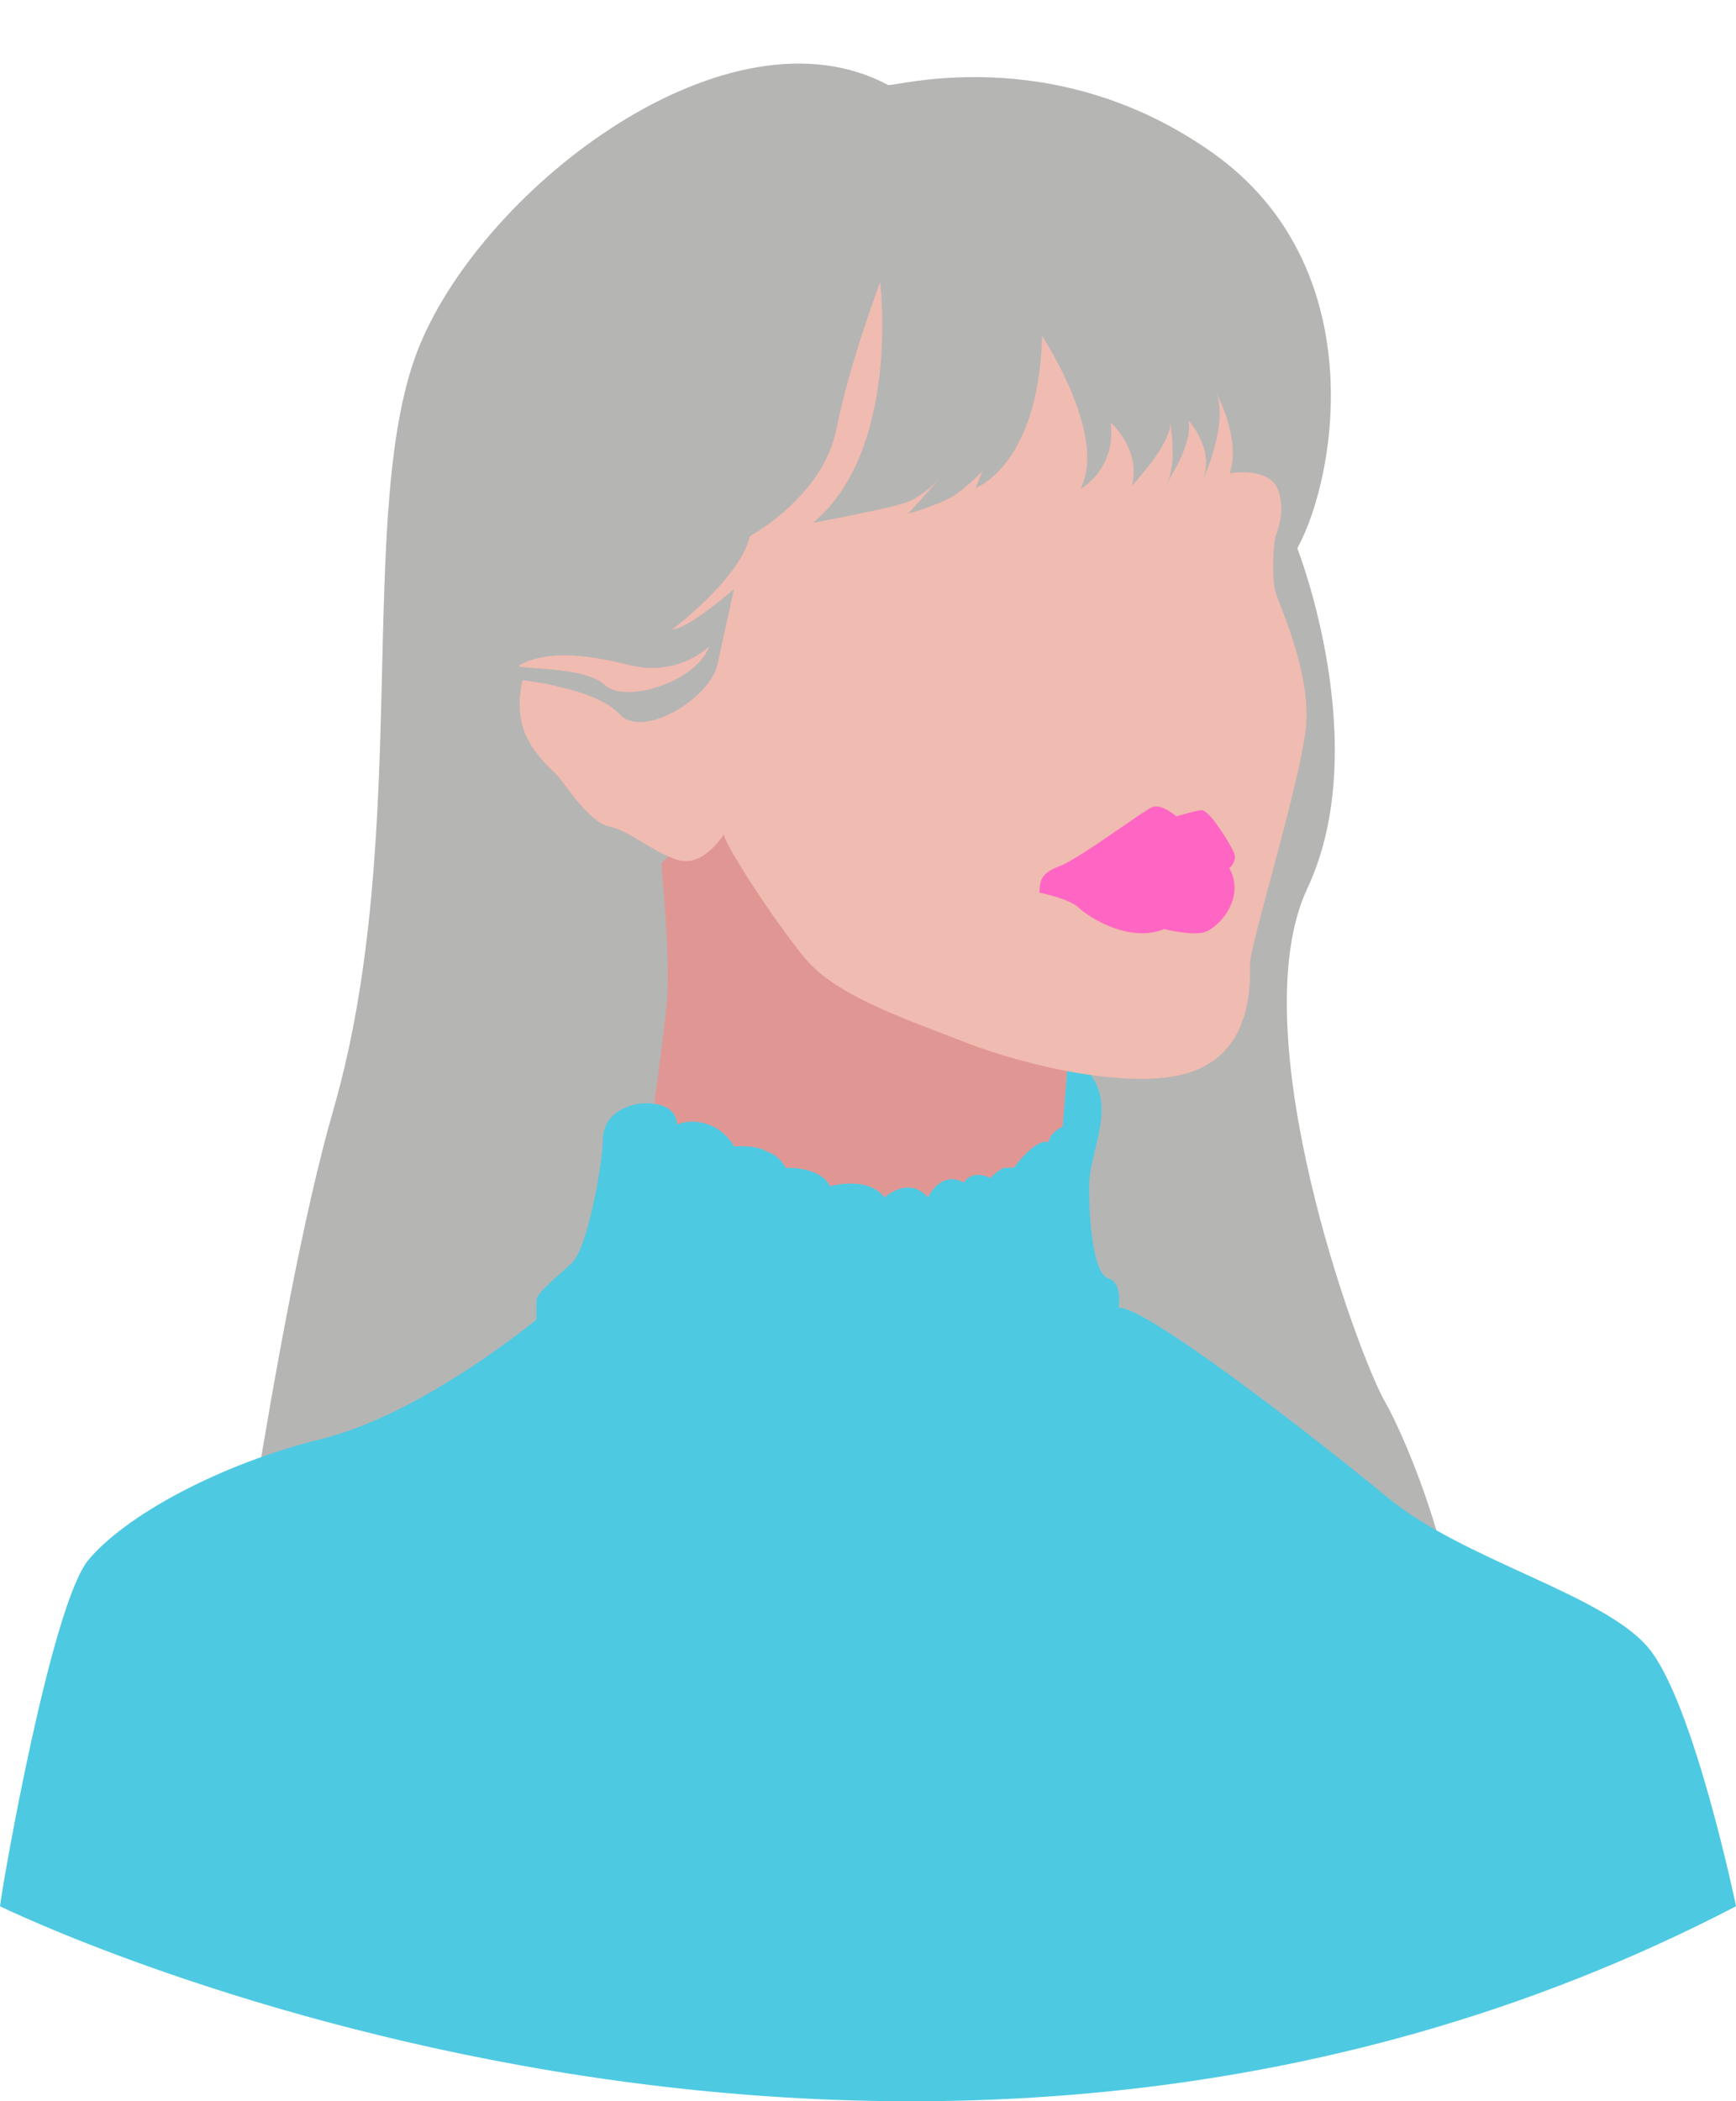 <?xml version="1.0" encoding="UTF-8" standalone="no"?><svg xmlns="http://www.w3.org/2000/svg" xmlns:xlink="http://www.w3.org/1999/xlink" fill="#000000" height="515.6" preserveAspectRatio="xMidYMid meet" version="1" viewBox="0.0 -15.6 426.2 515.6" width="426.2" zoomAndPan="magnify"><defs><clipPath id="a"><path d="M 0 247 L 426.211 247 L 426.211 500 L 0 500 Z M 0 247"/></clipPath></defs><g><g id="change1_1"><path d="M 218.008 5.242 C 219.199 5.875 258.461 -5.828 297.637 21.848 C 336.812 49.527 328.297 101.051 318.5 118.934 C 318.5 118.934 337.457 167.25 320.961 202.395 C 304.465 237.535 333.176 316.359 339.988 328.281 C 346.801 340.203 370.926 397.391 350.629 424.258 C 339.355 439.184 51.305 411.191 52.582 412.043 C 53.859 412.895 67.082 307.859 81.891 256.535 C 101.434 188.805 86.859 108.289 103.039 69.113 C 119.223 29.938 178.836 -15.621 218.008 5.242" fill="#b5b5b4"/></g><g id="change2_1"><path d="M 262.742 237.934 L 259.969 272.363 C 259.969 272.363 264.422 283.645 254.621 291.742 C 244.82 299.844 156.145 286.27 156.145 286.27 C 156.145 286.27 162.621 242.613 163.707 230.461 C 164.793 218.305 162.094 196.551 162.449 196.188 C 209.359 148.711 262.742 237.934 262.742 237.934" fill="#e09794"/></g><g clip-path="url(#a)" id="change3_1"><path d="M 426.215 452.145 C 219.164 559.816 0 452.145 0 452.145 C 0.723 445.953 12.664 378.02 21.711 367.164 C 30.754 356.309 53.91 343.645 78.875 337.496 C 103.84 331.344 131.699 308.188 131.699 308.188 C 131.699 308.188 131.699 305.293 131.699 303.484 C 131.699 301.676 136.402 298.059 140.383 294.32 C 144.363 290.586 147.98 269.477 147.98 264.41 C 147.98 259.344 151.238 256.449 156.145 255.363 C 157.645 255.031 159.367 255.012 161.488 255.379 C 163.039 255.711 166.066 256.801 166.234 260.332 C 166.234 260.332 169.52 258.734 173.93 260.332 C 178.336 261.93 180.266 265.766 180.266 265.766 C 180.266 265.766 183.496 265.289 186.871 266.301 C 187.77 266.723 188.684 267.129 189.625 267.516 C 190.906 268.305 192.078 269.406 192.941 270.969 C 192.941 270.969 201.316 270.516 203.809 275.496 C 203.809 275.496 212.859 272.781 217.16 278.215 C 217.16 278.215 223.047 272.781 227.801 278.215 C 227.801 278.215 230.969 271.422 236.629 274.59 C 236.629 274.59 238.438 271.195 243.191 273.461 C 243.191 273.461 244.707 271.645 246.52 270.957 C 248.004 270.898 248.926 270.922 248.926 270.922 C 248.926 270.922 254.059 263.727 257.453 264.633 C 257.453 264.633 257.555 262.445 260.898 260.824 C 260.898 260.824 261.863 248.844 261.996 247.215 L 267.785 248.172 C 273.98 256.539 267.379 266.941 267.379 275.625 C 267.379 284.309 268.465 296.973 272.082 298.059 C 275.699 299.145 274.613 305.293 274.613 305.293 C 280.766 304.57 322.375 336.773 340.828 351.969 C 359.277 367.164 393.289 375.484 404.508 388.512 C 415.723 401.535 426.215 452.145 426.215 452.145" fill="#4ec9e2"/></g><g id="change4_1"><path d="M 127.57 147.59 C 125.391 148.812 143.301 147.59 148.395 152.43 C 153.488 157.27 171.062 151.664 174.117 143.008 C 174.117 143.008 166.477 150.648 154.508 147.59 C 142.539 144.535 133.492 144.281 127.57 147.59 Z M 313.039 103.188 C 313.559 103.832 316.086 108.434 313.254 115.703 C 312.582 117.426 312.148 126.742 313.254 130.055 C 314.359 133.367 321.535 149.102 320.707 161.801 C 319.879 174.496 306.906 215.902 306.906 220.871 C 306.906 225.84 307.457 241.574 293.379 247.098 C 279.301 252.617 251.145 245.715 237.066 240.195 C 222.988 234.676 205.324 228.879 197.594 219.492 C 189.863 210.105 177.719 191.336 177.719 189.129 C 177.719 189.129 172.75 197.133 166.68 195.477 C 160.605 193.82 154.809 188.301 149.562 187.195 C 144.32 186.094 138.246 175.977 136.59 174.41 C 134.934 172.844 129.965 168.426 128.309 162.629 C 126.652 156.832 128.309 151.312 128.309 151.312 C 128.309 151.312 146.25 153.242 152.047 159.594 C 157.844 165.941 174.133 155.727 176.062 147.723 L 180.203 128.953 C 180.203 128.953 169.16 138.613 165.02 138.891 C 165.02 138.891 181.859 126.191 184.066 115.977 C 184.066 115.977 202.012 106.316 205.324 89.754 C 208.637 73.191 216.09 53.594 216.09 53.594 C 216.09 53.594 221.18 94.602 199.637 112.664 C 199.637 112.664 217.746 109.352 222.438 107.695 C 227.129 106.039 231.379 101.07 231.379 101.07 L 222.988 110.457 C 222.988 110.457 229.613 108.523 233.203 106.594 C 236.793 104.66 241.207 99.969 241.207 99.969 L 239.551 104.109 C 239.551 104.109 255.012 98.586 255.84 66.844 C 255.84 66.844 272.125 91.41 265.223 104.383 C 265.223 104.383 274.059 99.691 272.676 88.098 C 272.676 88.098 280.129 94.445 277.922 103.555 C 277.922 103.555 287.582 93.344 287.309 88.098 C 287.309 88.098 289.238 98.863 286.203 103.281 C 286.203 103.281 293.102 93.344 291.723 87.547 C 291.723 87.547 298.348 94.445 295.312 102.176 C 295.312 102.176 301.66 88.375 298.625 80.922 C 298.625 80.922 304.695 91.688 301.938 100.52 C 301.938 100.52 309.727 99.047 313.039 103.188" fill="#f0bbb0"/></g><g id="change5_1"><path d="M 295.422 213.215 C 292.039 213.973 285.832 212.371 285.832 212.371 C 277.133 215.906 267.164 209.363 264.82 207.121 C 262.48 204.879 255.188 203.445 255.188 203.445 C 255.355 200.512 255.375 198.723 260.191 196.902 C 265.008 195.086 280.664 183.344 282.895 182.434 C 285.125 181.523 288.816 184.711 288.816 184.711 C 288.816 184.711 292.844 183.461 294.852 183.191 C 296.859 182.926 301.723 191.066 302.848 193.371 C 303.973 195.672 301.809 197.441 301.809 197.441 C 306.031 205.004 298.801 212.457 295.422 213.215" fill="#ff66c4"/></g></g></svg>